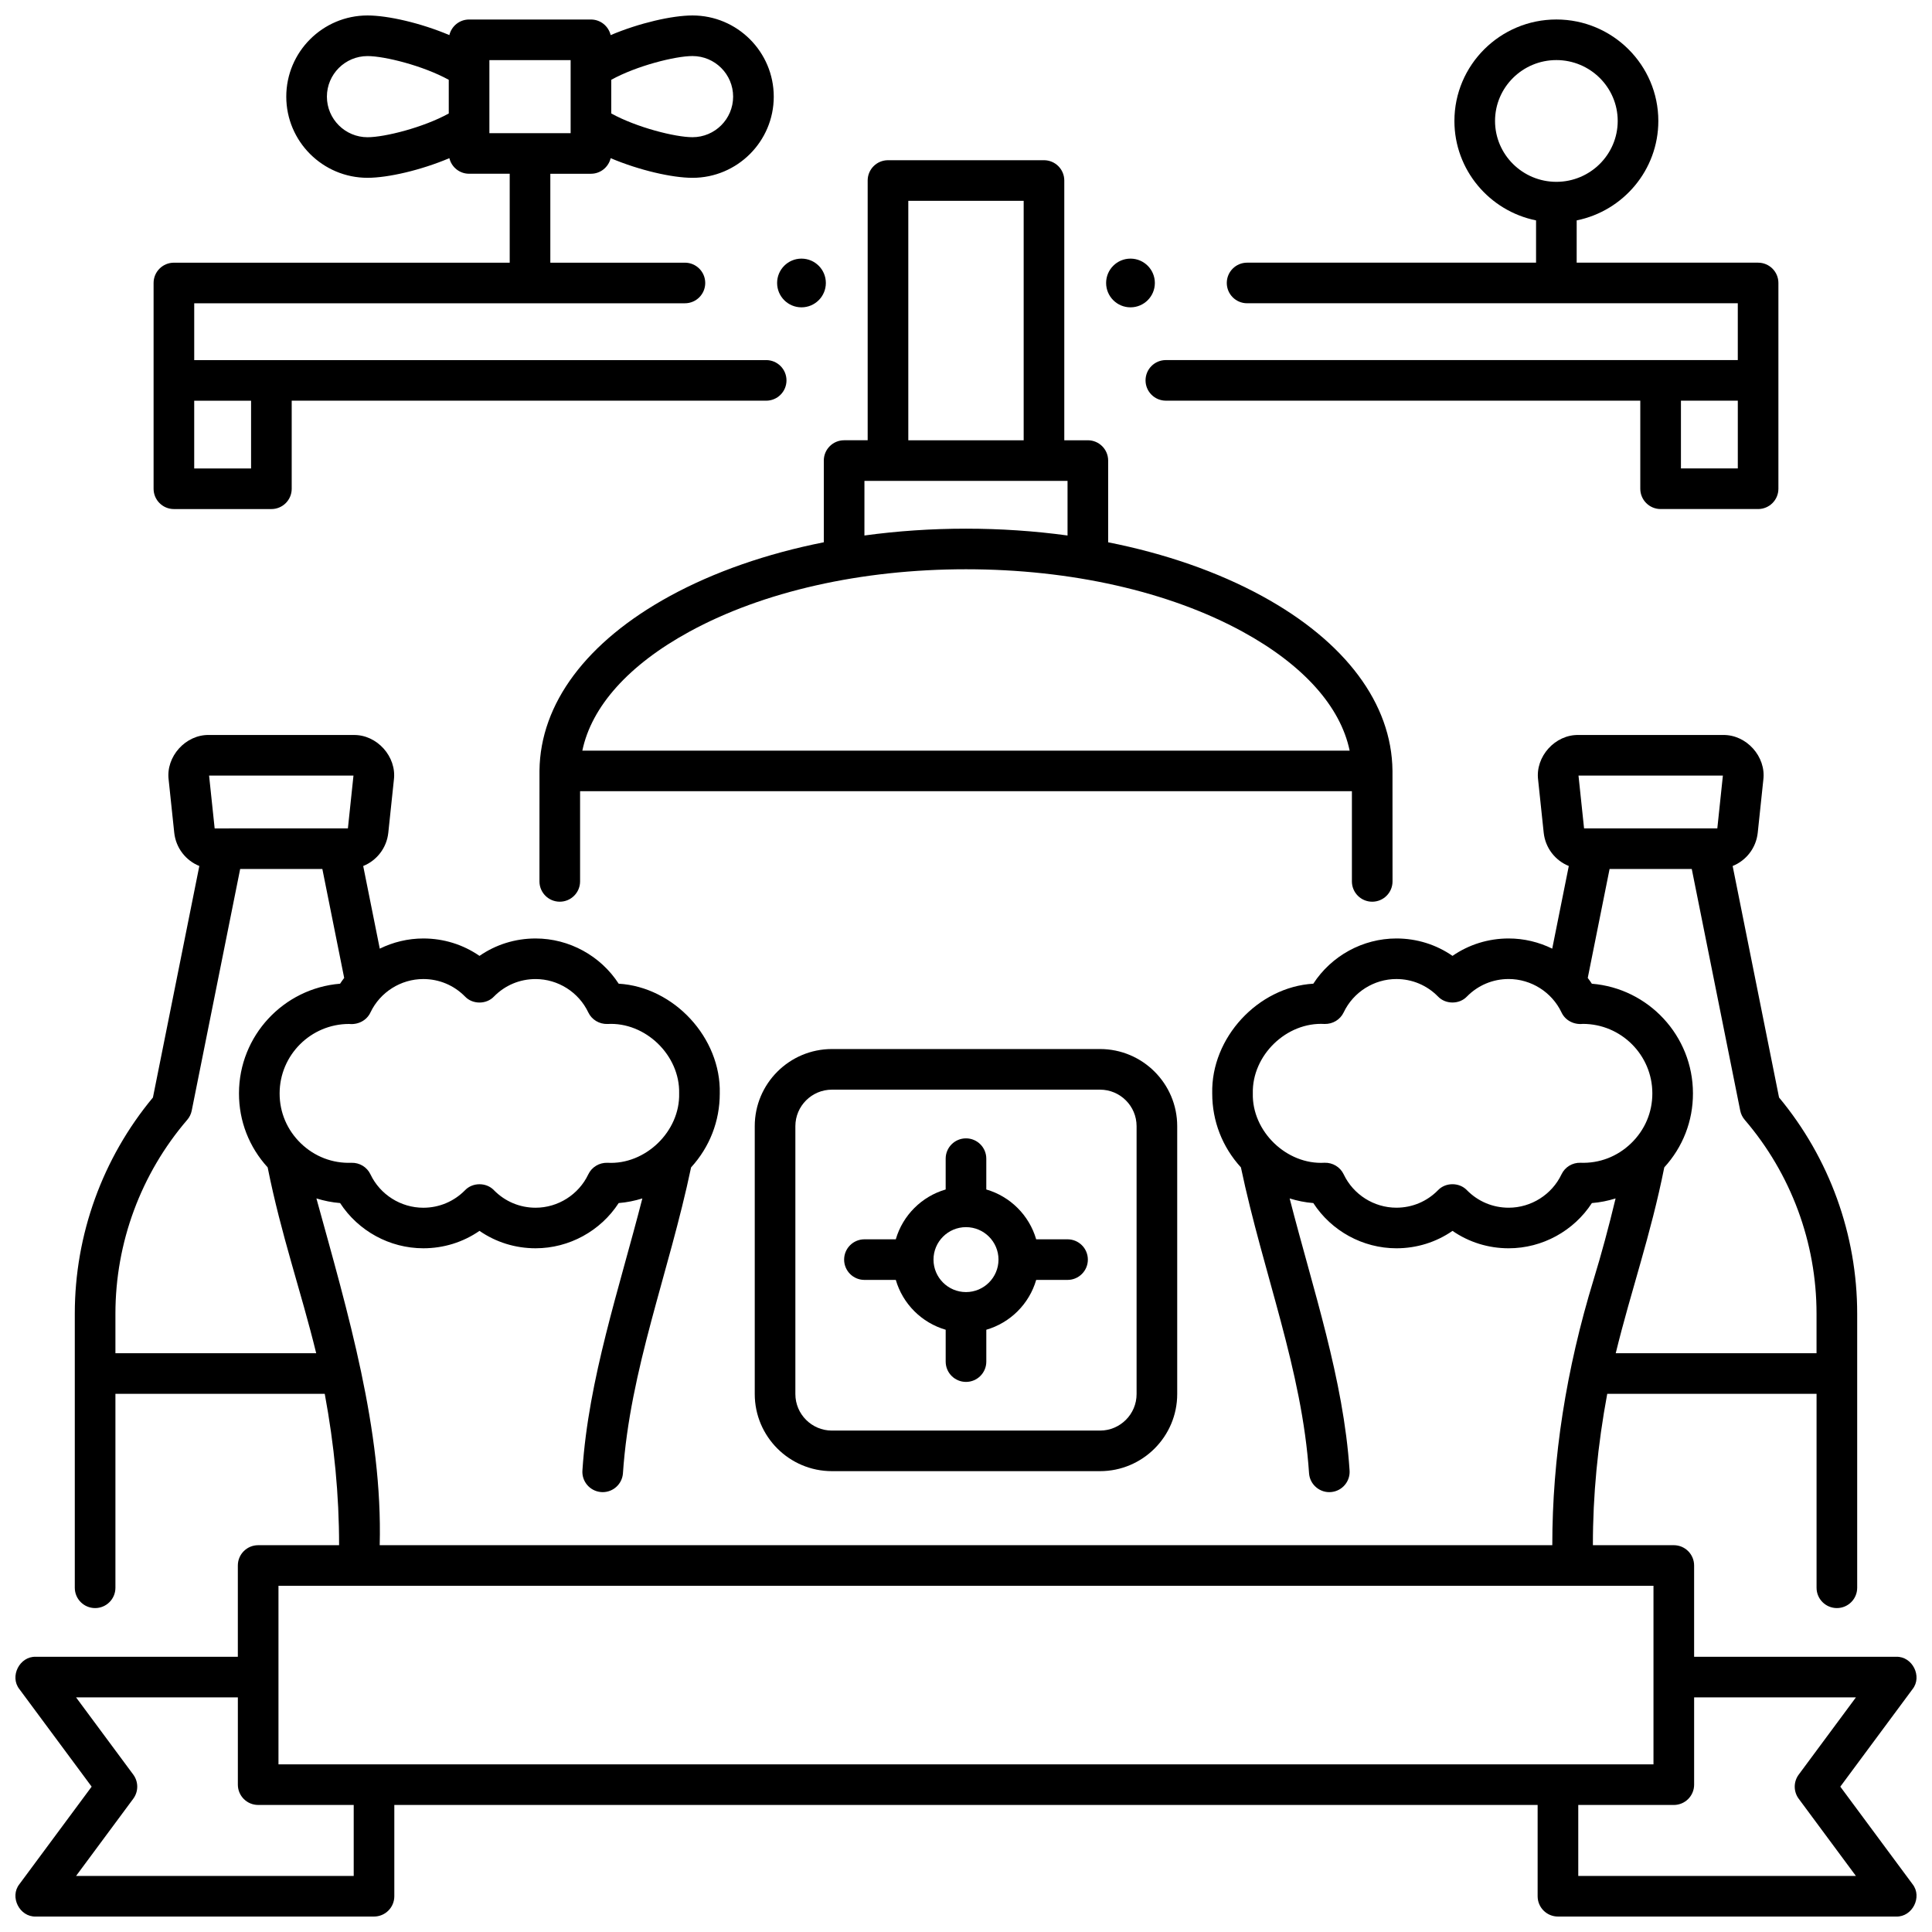 <?xml version="1.0" encoding="UTF-8"?>
<!-- Uploaded to: SVG Repo, www.svgrepo.com, Generator: SVG Repo Mixer Tools -->
<svg width="800px" height="800px" version="1.1" viewBox="144 144 512 512" xmlns="http://www.w3.org/2000/svg">
 <defs>
  <clipPath id="b">
   <path d="m184 148.09h169v130.91h-169z"/>
  </clipPath>
  <clipPath id="a">
   <path d="m148.09 338h503.81v313.9h-503.81z"/>
  </clipPath>
 </defs>
 <path d="m450.05 218.99c0 3.566-2.891 6.457-6.457 6.457s-6.461-2.891-6.461-6.457c0-3.562 2.894-6.453 6.461-6.453s6.457 2.891 6.457 6.453"/>
 <path d="m362.86 218.99c0 3.566-2.891 6.457-6.461 6.457-3.566 0-6.457-2.891-6.457-6.457 0-3.562 2.891-6.453 6.457-6.453 3.57 0 6.461 2.891 6.461 6.453"/>
 <g clip-path="url(#b)">
  <path d="m347.04 239.43h-151.57v-15.059h130.04c2.973 0 5.383-2.406 5.383-5.379 0-2.969-2.41-5.379-5.383-5.379h-35.668v-23.566h10.766c2.539 0 4.656-1.766 5.223-4.129 7.547 3.199 16.285 5.207 21.691 5.207 11.871 0 21.531-9.648 21.531-21.512-0.004-11.867-9.66-21.516-21.535-21.516-5.406 0-14.141 2.008-21.691 5.207-0.566-2.367-2.68-4.133-5.223-4.133h-32.297c-2.539 0-4.656 1.766-5.223 4.129-7.543-3.195-16.281-5.203-21.688-5.203-11.871 0-21.531 9.648-21.531 21.512s9.66 21.512 21.531 21.512c5.406 0 14.141-2.008 21.691-5.207 0.566 2.367 2.68 4.129 5.223 4.129h10.766v23.57l-88.992 0.004c-2.973 0-5.383 2.406-5.383 5.379v54.531c0 2.969 2.41 5.379 5.383 5.379h25.836c2.973 0 5.383-2.406 5.383-5.379v-23.34h125.74c2.973 0 5.383-2.406 5.383-5.379 0-2.973-2.41-5.379-5.383-5.379zm-41.051-74.285c6.754-3.723 16.977-6.293 21.531-6.293 5.938 0 10.766 4.824 10.766 10.754 0 5.93-4.828 10.754-10.766 10.754-4.555 0-14.777-2.57-21.531-6.293zm-43.062 8.93c-6.754 3.723-16.977 6.293-21.527 6.293-5.938 0-10.766-4.824-10.766-10.754s4.828-10.754 10.766-10.754c4.555 0 14.773 2.57 21.527 6.293zm10.766-14.145h21.531v19.359h-21.531zm-63.156 108.22h-15.07v-17.961h15.07z"/>
 </g>
 <path d="m609.92 213.61h-48.086l0.004-11.203c12.328-2.488 21.637-13.359 21.637-26.352 0-14.828-12.121-26.891-27.02-26.891s-27.02 12.062-27.02 26.891c0 12.992 9.309 23.863 21.637 26.352v11.199l-76.578 0.004c-2.973 0-5.383 2.406-5.383 5.379 0 2.969 2.41 5.379 5.383 5.379l130.04-0.004v15.059h-151.57c-2.973 0-5.383 2.406-5.383 5.379 0 2.969 2.41 5.379 5.383 5.379h125.73v23.34c0 2.969 2.41 5.379 5.383 5.379h25.836c2.973 0 5.383-2.406 5.383-5.379v-54.535c0-2.969-2.41-5.375-5.383-5.375zm-69.719-37.555c0-8.895 7.289-16.133 16.254-16.133s16.254 7.238 16.254 16.133c0 8.895-7.293 16.133-16.254 16.133-8.965 0-16.254-7.234-16.254-16.133zm49.266 92.086v-17.961h15.07v17.961z"/>
 <path d="m435.52 533.87h-71.051c-11.277 0-20.453-9.168-20.453-20.438v-70.988c0-11.27 9.176-20.438 20.453-20.438h71.051c11.277 0 20.453 9.168 20.453 20.438v70.988c0 11.273-9.176 20.438-20.453 20.438zm-71.051-101.1c-5.34 0-9.688 4.344-9.688 9.68v70.988c0 5.34 4.348 9.68 9.688 9.68h71.051c5.344 0 9.688-4.344 9.688-9.68v-70.988c0-5.34-4.348-9.68-9.688-9.68z"/>
 <path d="m426.91 472.43h-8.312c-1.844-6.356-6.859-11.363-13.219-13.207v-8.168c0-2.969-2.41-5.379-5.383-5.379s-5.383 2.406-5.383 5.379v8.168c-6.359 1.844-11.375 6.852-13.219 13.207h-8.309c-2.973 0-5.383 2.406-5.383 5.379 0 2.969 2.41 5.379 5.383 5.379h8.312c1.844 6.356 6.859 11.363 13.219 13.207v8.445c0 2.969 2.41 5.379 5.383 5.379s5.383-2.406 5.383-5.379v-8.445c6.359-1.844 11.375-6.852 13.219-13.207h8.309c2.973 0 5.383-2.406 5.383-5.379 0-2.973-2.41-5.379-5.383-5.379zm-26.91 13.984c-4.75 0-8.613-3.859-8.613-8.605 0-4.746 3.863-8.605 8.613-8.605s8.613 3.859 8.613 8.605c-0.004 4.742-3.867 8.605-8.613 8.605z"/>
 <path d="m513.02 348.22c-0.191-17.754-12.453-34.176-34.523-46.242-11.785-6.441-25.691-11.262-40.824-14.266v-21.656c0-2.969-2.41-5.379-5.383-5.379h-6.242v-68.84c0-2.969-2.41-5.379-5.383-5.379h-41.34c-2.973 0-5.383 2.406-5.383 5.379v68.836h-6.242c-2.973 0-5.383 2.406-5.383 5.379v21.656c-15.129 3.004-29.039 7.824-40.824 14.266-22.066 12.066-34.324 28.48-34.523 46.227 0 0.031-0.008 29.379-0.008 29.379 0 2.969 2.41 5.379 5.383 5.379s5.383-2.406 5.383-5.379v-23.902h204.54v23.906c0 2.969 2.41 5.379 5.383 5.379s5.383-2.406 5.383-5.379c-0.004 0-0.012-29.336-0.012-29.363zm-128.31-151h30.574v63.461h-30.574zm-11.625 74.215h53.824v14.477c-8.707-1.191-17.73-1.809-26.914-1.809s-18.203 0.617-26.914 1.809zm-74.758 71.492c2.43-11.703 12.289-22.734 28.34-31.508 19.527-10.676 45.57-16.559 73.332-16.559s53.805 5.879 73.332 16.559c16.051 8.777 25.91 19.805 28.34 31.508z"/>
 <g clip-path="url(#a)">
  <path d="m631.7 617.48 19.145-25.84c2.66-3.359-0.043-8.715-4.328-8.578h-53.559v-24.191c0-2.969-2.41-5.379-5.383-5.379h-21.441c-0.016-13.238 1.281-26.559 3.801-40.117h55.473v51.402c0 2.969 2.41 5.379 5.383 5.379 2.973 0 5.383-2.406 5.383-5.379v-72.648c0-20.926-7.344-41.211-20.707-57.281l-12.297-61.348c3.582-1.449 6.223-4.769 6.652-8.836l1.477-14c0.785-6.152-4.496-12.02-10.707-11.883h-38.266c-6.207-0.137-11.492 5.731-10.707 11.883l1.477 14c0.43 4.066 3.066 7.387 6.652 8.836l-4.391 21.902c-3.539-1.738-7.473-2.699-11.539-2.699-5.402 0-10.543 1.613-14.887 4.613-4.336-3-9.473-4.613-14.867-4.613-8.922 0-17.234 4.609-22.02 11.984-14.668 0.875-27.141 14.344-26.789 29.078-0.016 7.316 2.676 14.211 7.602 19.602 5.914 28.121 16.215 53.512 18.066 81.168 0.254 2.965 2.93 5.152 5.844 4.875 2.961-0.266 5.144-2.879 4.879-5.84-1.605-24.141-9.676-47.809-15.875-71.973 2.027 0.629 4.125 1.059 6.273 1.227 4.785 7.375 13.098 11.984 22.02 11.984 5.394 0 10.531-1.613 14.867-4.613 4.344 3 9.484 4.613 14.887 4.613 8.934 0 17.258-4.609 22.051-11.984 2.152-0.168 4.25-0.598 6.281-1.227-1.828 7.609-3.773 14.816-5.824 21.508-7.262 23.758-10.953 47.27-10.949 70.391l-310.75-0.004c0.805-30.492-8.367-61.395-16.773-91.898 2.031 0.629 4.129 1.059 6.281 1.227 4.793 7.375 13.117 11.984 22.051 11.984 5.402 0 10.543-1.613 14.887-4.613 4.336 3 9.473 4.613 14.867 4.613 8.922 0 17.234-4.609 22.02-11.984 2.148-0.168 4.246-0.598 6.273-1.227-6.195 24.156-14.27 47.84-15.875 71.973-0.266 2.961 1.918 5.57 4.879 5.84 0.164 0.016 0.328 0.023 0.488 0.023 2.754 0 5.102-2.102 5.356-4.894 1.852-27.668 12.152-53.031 18.066-81.168 4.926-5.391 7.613-12.285 7.602-19.602 0.352-14.738-12.121-28.203-26.789-29.078-4.785-7.375-13.098-11.984-22.02-11.984-5.394 0-10.531 1.613-14.867 4.613-4.344-3-9.484-4.613-14.887-4.613-4.066 0-8 0.965-11.539 2.699l-4.391-21.902c3.582-1.449 6.223-4.769 6.652-8.836l1.477-14c0.785-6.156-4.5-12.02-10.707-11.883l-38.27-0.004c-6.207-0.137-11.492 5.731-10.707 11.883l1.477 14c0.43 4.066 3.066 7.387 6.652 8.836l-12.297 61.352c-13.363 16.074-20.707 36.355-20.707 57.281v72.648c0 2.969 2.41 5.379 5.383 5.379 2.973 0 5.383-2.406 5.383-5.379v-51.402h55.473c2.519 13.559 3.812 26.879 3.801 40.117h-21.449c-2.973 0-5.383 2.406-5.383 5.379v24.191h-53.559c-4.285-0.141-6.988 5.219-4.328 8.578l19.145 25.84-19.145 25.844c-2.66 3.359 0.043 8.715 4.328 8.578h89.645c2.973 0 5.383-2.406 5.383-5.379v-24.191h302.99v24.191c0 2.969 2.41 5.379 5.383 5.379h89.645c4.285 0.141 6.988-5.219 4.328-8.578zm-26.523-179.16c0.18 0.902 0.594 1.746 1.191 2.445 12.273 14.293 19.031 32.535 19.031 51.367v10.492h-53.215c4.098-16.75 9.258-31.188 12.867-49.258 4.922-5.387 7.613-12.281 7.598-19.609 0-15.273-11.812-27.844-26.793-29.062-0.344-0.527-0.707-1.039-1.086-1.535l5.785-28.863h21.781zm-4.594-88.785-1.477 14h-35.312l-1.477-14zm-37.711 102.61c-2.164-0.07-4.137 1.129-5.059 3.07-2.551 5.371-8.047 8.84-14 8.84-4.188 0-8.113-1.645-11.055-4.633-2.012-2.125-5.672-2.125-7.68 0.004-2.93 2.984-6.844 4.625-11.023 4.625-5.938 0-11.418-3.469-13.965-8.84-0.922-1.941-2.91-3.129-5.062-3.07-10.047 0.594-19.27-8.312-19.016-18.379-0.246-10.09 8.93-18.992 19.016-18.402 2.148 0.055 4.141-1.129 5.062-3.07 2.547-5.367 8.027-8.836 13.965-8.836 4.176 0 8.094 1.645 11.023 4.625 2.008 2.129 5.672 2.133 7.68 0.004 2.938-2.984 6.863-4.633 11.051-4.633 5.953 0 11.449 3.469 14 8.84 1.008 2.168 3.328 3.309 5.656 3.051 10.156 0 18.422 8.258 18.422 18.406v0.012c0.012 5.016-1.988 9.711-5.629 13.223-3.633 3.519-8.398 5.348-13.387 5.164zm-320.69-39.848c2.551-5.371 8.047-8.84 14-8.84 4.188 0 8.113 1.645 11.051 4.633 2.012 2.129 5.672 2.125 7.68-0.004 2.93-2.984 6.844-4.625 11.023-4.625 5.938 0 11.422 3.469 13.965 8.836 0.922 1.941 2.91 3.125 5.062 3.07 10.086-0.59 19.262 8.312 19.016 18.402 0.258 10.062-8.965 18.973-19.016 18.379-2.152-0.055-4.141 1.129-5.062 3.07-2.547 5.367-8.027 8.84-13.965 8.84-4.176 0-8.094-1.645-11.023-4.625-2.008-2.129-5.668-2.129-7.68-0.004-2.938 2.984-6.863 4.633-11.055 4.633-5.953 0-11.449-3.469-14-8.84-0.922-1.941-2.894-3.137-5.059-3.07-4.992 0.184-9.758-1.645-13.387-5.152-3.641-3.516-5.641-8.211-5.629-13.223v-0.012c0-10.148 8.262-18.406 18.422-18.406 2.328 0.246 4.652-0.895 5.656-3.062zm-4.508-62.762-1.477 14-35.312 0.004-1.477-14zm-63.086 153.09v-10.492c0-18.832 6.758-37.074 19.031-51.367 0.602-0.699 1.012-1.543 1.191-2.445l12.836-64.027h21.781l5.785 28.863c-0.379 0.5-0.742 1.008-1.086 1.535-14.977 1.223-26.793 13.789-26.793 29.062-0.012 7.332 2.676 14.223 7.598 19.609 3.606 18.066 8.766 32.508 12.867 49.258zm43.211 61.625h364.39v47.324l-364.39 0.004zm19.938 76.898h-73.582l15.16-20.465c1.406-1.902 1.406-4.496 0-6.398l-15.16-20.465h42.879v23.133c0 2.969 2.41 5.379 5.383 5.379h25.32zm324.52 0v-18.812h25.32c2.973 0 5.383-2.406 5.383-5.379v-23.133h42.879l-15.16 20.465c-1.41 1.902-1.41 4.496 0 6.398l15.16 20.465z"/>
 </g>
</svg>